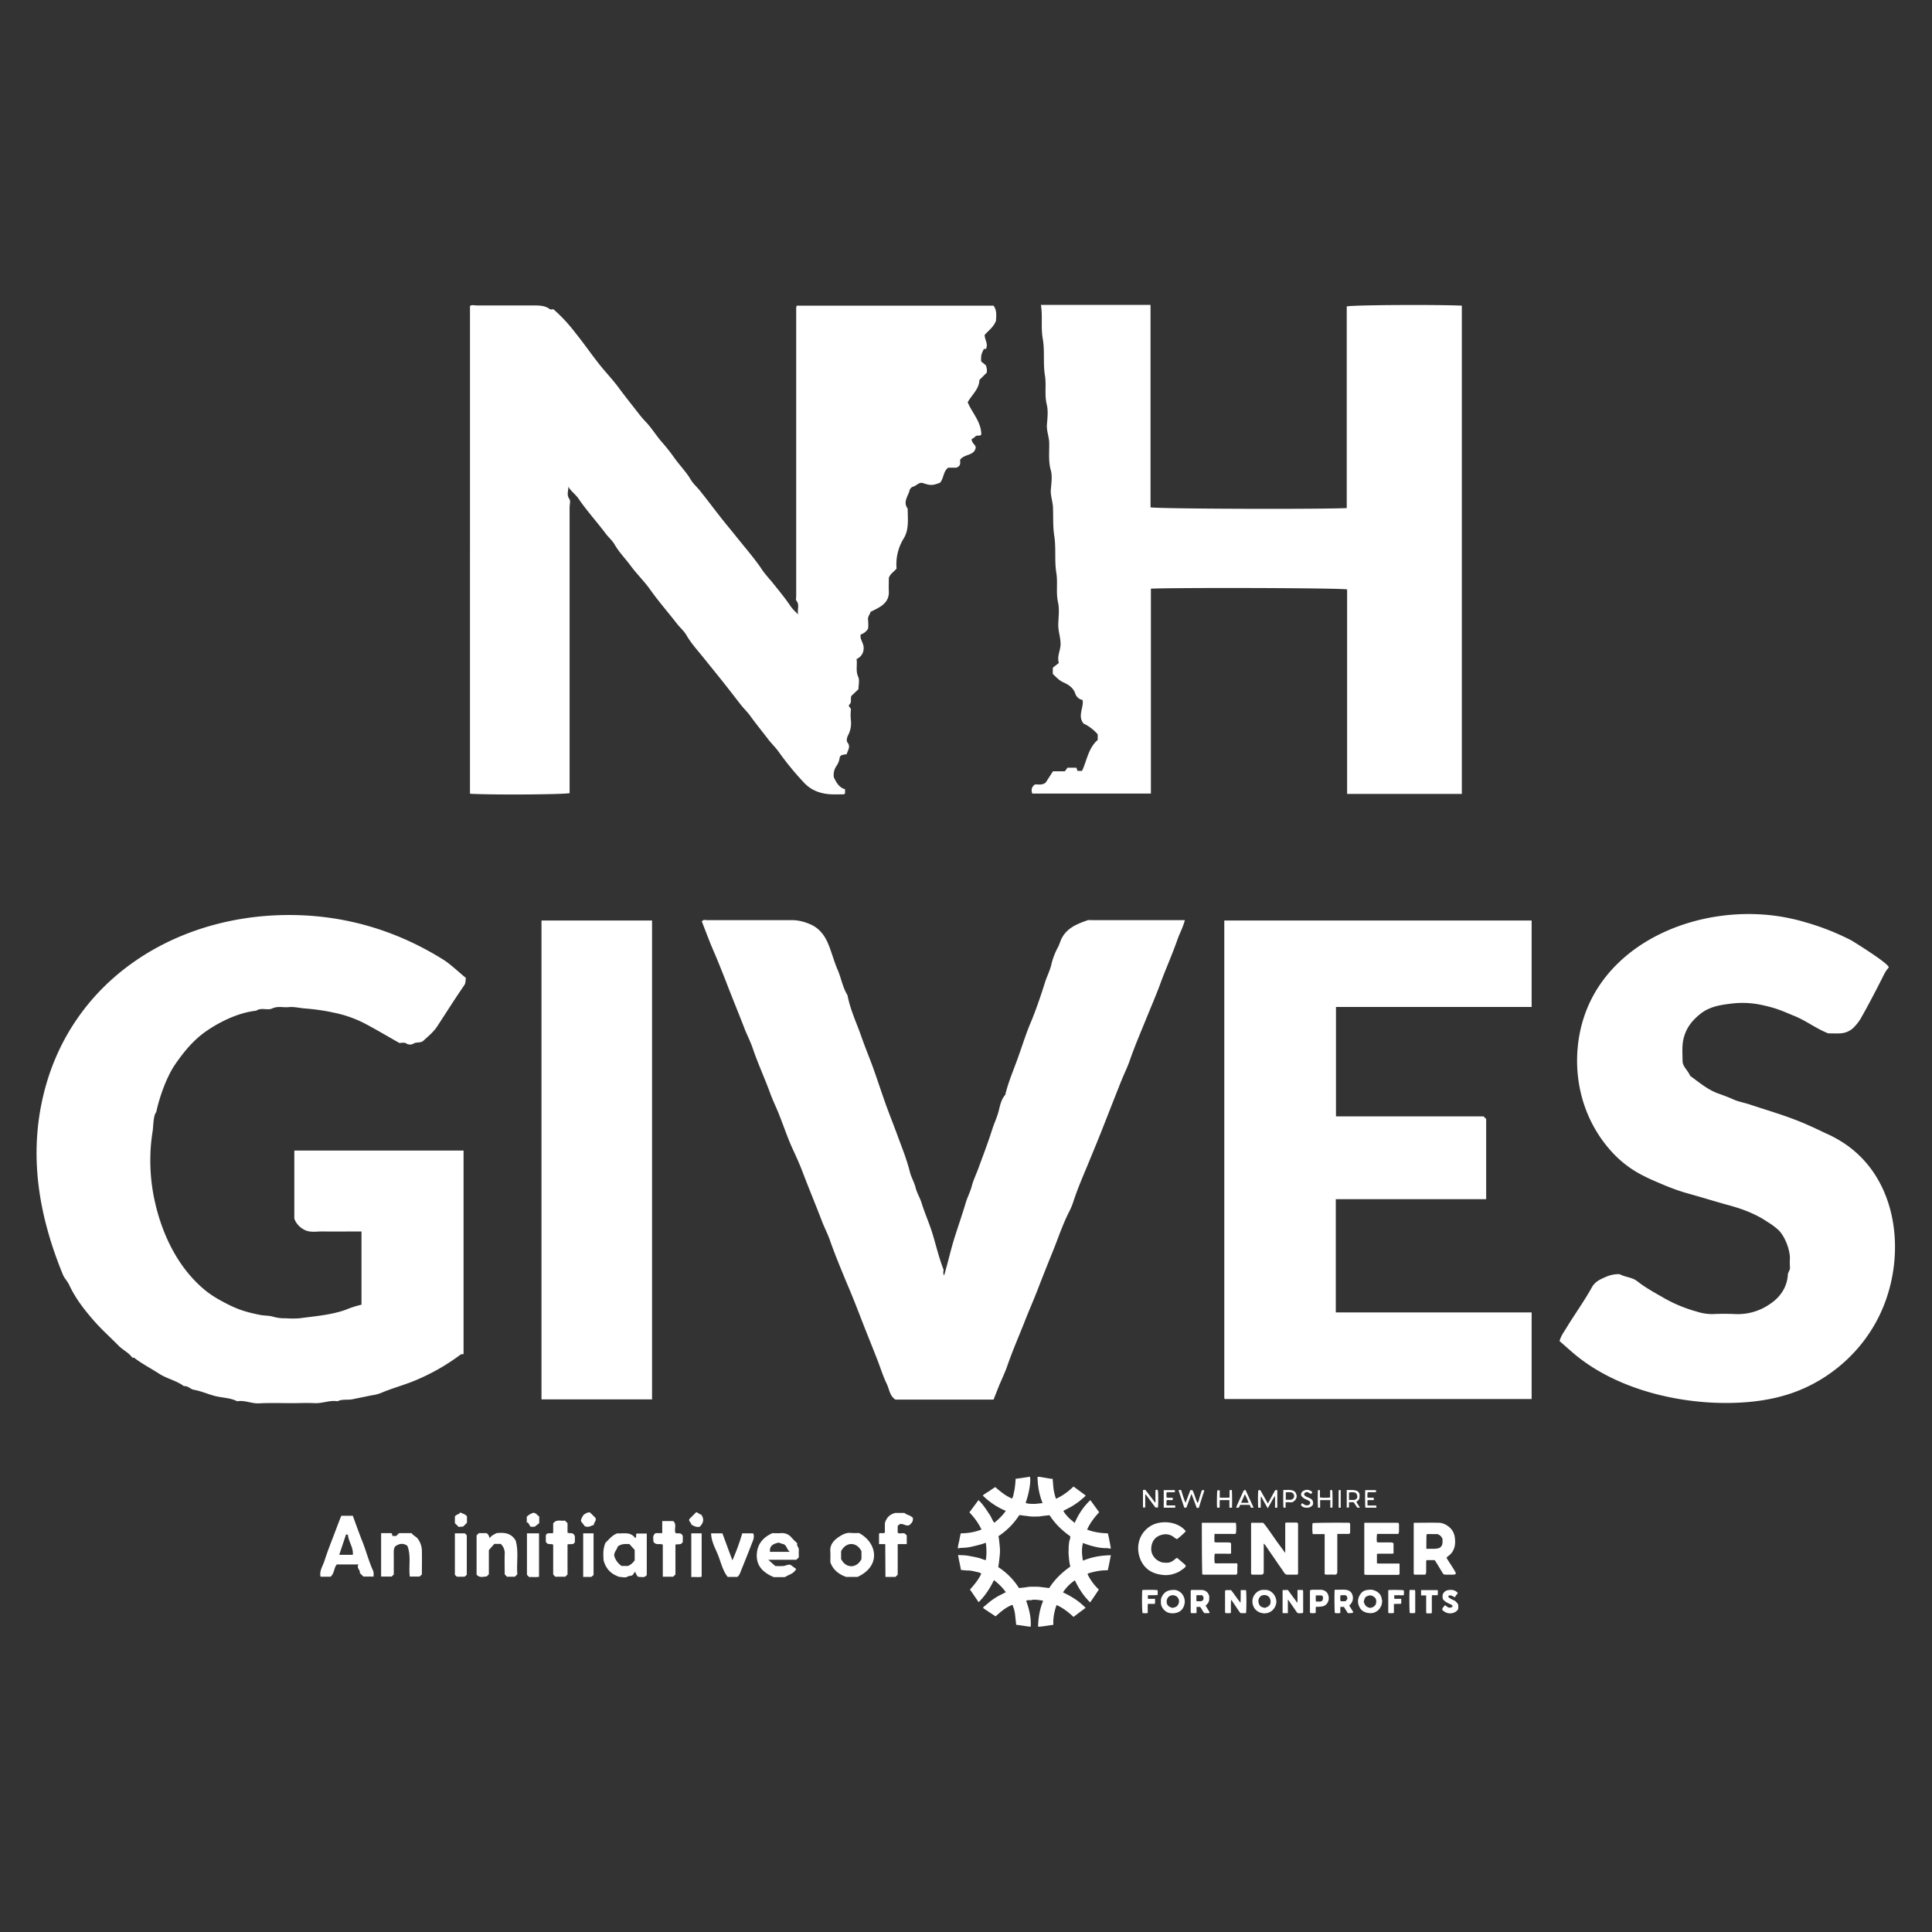 <svg xmlns="http://www.w3.org/2000/svg" xml:space="preserve" id="Layer_1" x="0" y="0" style="enable-background:new 0 0 1024 1024" version="1.1" viewBox="0 0 1024 1024"><rect x="0" y="0" width="1024" height="1024" fill="#333333" stroke="none"/><style>.st0{fill:#fff}</style><path d="M301.2 257.9c.2 2.2-1.1 4.3.6 6.6.7 1 .1 2.9.1 4.4v151.5c-4 .7-40 1-52.8.3V162.2c1-.8 2.4-.3 3.7-.3h29.5c3.2 0 6.4-.1 9.2 2 .4.3 1.3 0 1.8 0 4.4 3.8 8.3 8.1 11.8 12.7 4.3 5.3 8.2 11 12.4 16.3 3.3 4.2 7 8 10.2 12.3 2.8 3.8 5.8 7.6 8.7 11.3 1.9 2.4 3.7 4.9 5.9 7.1 3.1 3.3 5.4 7.1 8.4 10.6 2.4 2.7 4.7 5.6 6.8 8.6 2.8 3.9 6.2 7.3 8.6 11.4 1.3 2.2 3.3 3.9 4.9 5.9 4.9 6.1 9.5 12.4 14.5 18.5 3.4 4.1 6.7 8.3 10.1 12.4 3 3.7 6 7.4 8.6 11.4 1.4 1.9 3 3.8 4.6 5.6 3.6 4.5 7.3 8.9 10.5 13.7 1.1 1.4 2.4 2.7 3.7 3.9-.5-2.9.9-5.1-.9-7.2-.4-.5-.1-1.6-.1-2.4V163c.1-.3.2-.7.3-1h104.3c1.9 2.6 1.4 5.6 1.3 8-1.3 3.4-4 5.2-6 7.5-.1 2.4 2 4.6.7 7.4-.1.2-.7 0-1.1 0-1.5 3.1-1.5 3.1-1.5 6.6.9.8 1.9 1.6 2.5 2.1.5 1.2.7 2.6.5 3.9l-3.9 3.9c-.1 4.8-3.9 7.7-6.2 11.8 2.3 5.6 7.2 10.4 7.2 17.1-.8 1.2-2.3 0-3.2 1.1-.5.5-1.2 1-1.9 1.3 0 2.7 2.8 3.1 2 5.2-1.2 3.6-5.5 2.7-8 5.6-.5.9 1 3.3-2.2 4.4h-4.3c-2.6 2.1-2.2 5.4-4.2 7.9-4.4 1.8-5.5 1.4-9.6.1-1.9-.1-3 1.5-4.6 2-1.1.3-1.9 1.2-2.1 2.4-1 3.1-3.4 5.9-.9 9.3 0 5.3.8 10.8-2 15.6-3 4.8-4.4 10.4-3.9 16.1-1.2 1.7-3.5 2.8-4.1 5.1 0 2.3-.1 4.7 0 7 .2 4.1-1.9 6.6-5.1 8.5-1.5.9-3 1.6-4.6 2.4-.3 1.4-1.6 2.5-1.3 4.3.1 1.5.2 3.1 0 4.6-.9 1.5-2.3 2.6-3.9 3.1-.5 2 .8 3.6 1.3 5.4.9 3.1-.5 6.3-3.5 7.6.5 3.1-.6 6.2.9 9.5.8 1.8.1 4.3.1 6.5l-3.8 3.6c-.5 1.7.4 3.6-1.2 4.7-.4 1.2 1.2 1.4 1 2.7-.2 1.8-.2 3.7 0 5.5.3 2.7-.2 5.5-1.5 7.9-.7 1.4-.9 3-.4 3.7 2 2.4.2 4.2-.3 6.3-1.5.4-3.6.1-3.8 2.2-.2 1.5-.9 3-1.8 4.3-1.1 1.7-1.6 3.8-1.2 5.9 1.5 3.1 3 5.4 5.9 6.2v2.3c-.3.2-.6.4-.9.4-2.2 0-4.3.1-6.5 0-5.4-.3-10.2-1.9-14.1-5.9-5-5.3-9.6-10.9-13.8-16.8-1.6-2.2-3.6-4.1-5.3-6.3-3.2-4.2-6.5-8.2-9.6-12.5-1.5-2.1-3.4-3.9-5-5.9-3.4-4.4-6.8-8.8-10.3-13.2-3.3-4.1-6.7-8.3-10-12.4-3-3.7-6.2-7.2-8.6-11.4-1.3-2.2-3.3-3.9-4.9-5.9-4.8-6.2-10-12.1-14.5-18.5-3.1-4.3-7-8.1-10.1-12.3-2.8-3.8-6.2-7.2-8.6-11.4-1.3-2.2-3.4-3.9-4.9-6-4.6-6.1-9.8-11.8-14.1-18.1-1.7-2.5-4.1-4-5.5-6.5zM774.7 420.8H714V312.4c-4.4-.8-89.7-1-104-.4v108.6h-62.9c-.4-1.5-.8-3.1 1.4-4.8 1.6-.2 4 .6 5.8-1.1l3.8-5.9h6.3l1.4-1.9h4.7l.6 1.7h2.4c2.6-5.5 3.3-12.1 8.3-16.4v-3c-2.1-2.4-4.7-4.4-7.5-5.7-3.3-4.1.2-8.4-.5-12.5-1.8-.3-3.3-1.6-3.9-3.4-1-3.1-3.6-4.7-6.2-5.9-2.3-1-3.9-2.8-5.7-4.5v-3.3l3.2-2.5c-1-3.5.7-6.3.9-9.4.2-3.8-1.3-7.3-1.2-11.1s.7-7.8-.1-11.5c-1.2-5.2-.1-10.5-.9-15.6-1.1-6.5-.1-13.2-1.1-19.6-.8-5.1-.5-10.1-.7-15.1-.1-3.4-1.5-6.6-1.1-10.1.3-3.3.8-6.9-.1-9.9-1.3-4.8-.7-9.4-.8-14.1 0-3.4-1.5-6.6-1.2-10.1s.7-7.2-.1-10.5c-1.3-5.2-.1-10.5-1-15.6-1-6.4 0-12.9-1.1-19.1s0-12-1-18.1h58.1v107.3c4.5.8 86.7 1.1 104 .4V162.4c4.3-.8 47.5-1 61-.4v258.8zM246.9 518.3c-.2 1.5 0 2.7-.9 4-4.9 7.1-9.5 14.4-14.2 21.6-2 3.1-4.9 5.4-7.5 7.8-1.2 1.1-3.6.6-4.9 1.3-1.3.9-3 .8-4.3-.1-1-.5-2.6-.1-3.4-.1-6.6-3.7-12.7-7.4-19.1-10.7-5-2.5-10.3-4.3-15.8-5.4-5-1.1-10.1-1.8-15.2-2.2-2.8-.2-5.7-1-8.6-.7s-5.7-.7-8.7.7c-2.5 1.2-5.8-.7-8.5 1.2-10.5 1.1-20.7 6.9-25.7 10.3-7.1 4.7-12.5 11.2-17.3 18.2-4.2 6.1-8.2 16.7-10 25.3-1.6 1.6-1.5 7.8-1.9 10.1-.7 4.3-1.1 8.6-1.2 12.9-.2 8.3.6 16.7 2.5 24.9 4.1 18 12.8 35.5 27.2 47 2.2 1.7 4.5 3.2 7 4.6 8.2 4.5 12.3 6.1 21.3 7.9 2.4.5 4.9.3 7.1 1 2.2.6 4.4.9 6.6.8 2.5.2 5 .2 7.5 0 8.1-1.1 16.3-1.7 24.1-4.4 2.8-1.2 5.7-2.1 8.6-2.8v-38.8c-7 0-14 .1-20.9 0-3.4 0-6.9.8-10.1-1.3-2.1-1.2-3.8-3.2-4.6-5.5v-36.1h89.7v107.8c-.1.3-1 0-1.5.3-7.6 5.7-15.9 10.4-24.7 14-5.9 2.4-12 4-17.8 6.5-1.6.6-3.3 1-5 1.2-3.2.7-6.4 1.3-9.7 2-2.6.6-5.5-.2-8.1 1.1-4.1-.7-8 1.2-12.1 1s-8 0-12 0c-5.8 0-11.7-.2-17.5.1-4 .2-7.6-1.8-11.6-1.1-3.7-1.9-7.9-1.8-11.8-2.8-3.8-1-7.3-2.6-11.2-3.3-1.8-.3-3.1-2.2-5.2-1.9-4-3-9-3.9-13.3-6.7s-8.9-5.1-13-8.3c-.3-.2-1 .1-1.3-.4-1.9-2.5-4.8-3.8-7-6-4.2-4.3-8.7-8.3-12.7-12.8-5.2-5.9-10.1-12.1-13.5-19.4-.9-2-2.6-3.6-3.4-5.6-12.6-30.8-18.2-62.6-10.2-95.5 14.5-59.6 68-94 127.5-95 30.8-.5 59.3 7.8 85.1 24.1 4 2.8 7.4 6.1 11.2 9.2zM811.8 488v45.7H708.1v58h78.2l1.4 1.4v42.5H708v60h103.8v45.9H649.2l-.1-.1c-.1-.1-.2-.3-.2-.4V487.9h162.9zM500.4 676c2.2-7.4 3.7-14.5 6-21.5 1.8-5.6 3.7-11.1 5.4-16.8.9-3.1 2.5-6 3.3-9.2.8-3 2.3-6.1 3.4-9.1 2.5-6.8 5.1-13.6 7.3-20.5 1-3.2 2.5-6.3 3.4-9.6.8-3 1.3-6.4 3.6-9 1.7-7.2 4.8-14 7.2-21 2.1-5.9 4-12 6.5-17.8 2.8-6.8 5.2-13.9 7.4-20.9 1-3.1 2.5-6 3.3-9.2.7-3.2 1.9-6.2 3.4-9.1.9-1.5 1.3-3.4 2.2-5.1 2.9-5.5 8.2-7.5 13.5-9.4.6-.2 1.3-.2 1.9-.1H628c-1 3.9-2.8 7-4 10.5-2.8 8-6.3 15.7-9.2 23.7-2.2 5.9-4.7 11.7-7.1 17.6-3 7.4-6.2 14.8-8.8 22.3-1.3 3.8-3.1 7.4-4.6 11.1-3.2 8-6.3 16-9.5 24.1-2.3 5.9-4.7 11.7-7.1 17.5-3 7.4-6.3 14.7-8.8 22.4-.6 1.9-1.4 3.7-2.3 5.5-3 5.9-5.2 12.2-7.6 18.4-3.1 7.7-6.2 15.4-9.2 23.2-2.1 5.4-4.5 10.8-6.6 16.2-3.1 7.9-6.5 15.6-9.3 23.7-1.3 3.8-3.1 7.4-4.6 11.1-.9 2.3-1.8 4.6-2.7 6.8h-52c-3-1.9-3.2-5.3-4.5-8.1-1.9-3.9-3.2-8-4.7-12-3.1-8-6.4-16-9.5-24.1-2.2-5.7-4.5-11.5-6.9-17.1-3.1-7.5-6.3-15.1-9-22.8-1.3-3.8-3.2-7.3-4.6-11.1-3.1-8.1-6.4-16-9.5-24.1-1.7-4.6-3.7-9.1-5.8-13.6-2.7-5.9-4.7-12-7.1-18-1.5-3.9-3.4-7.6-4.8-11.5-2.9-8-6.5-15.7-9.2-23.7-1.3-3.8-3.2-7.4-4.6-11.1-3.1-8-6.4-16-9.5-24.1-2.2-5.6-4.4-11.2-6.8-16.7-2.2-5.1-4.1-10.3-6.1-15.4.8-1.2 1.9-.7 2.8-.7h45.5c3 .1 5.9.8 8.7 2 5.1 2 8.1 6 10.1 10.9 1.8 4.4 3 9.1 4.9 13.5 1.9 4.4 2.6 9.2 5.2 13.4 1.4 7.5 4.7 14.4 7.2 21.5 2 5.8 4.4 11.5 6.5 17.3 2.2 6.2 4.3 12.6 6.5 18.8 2.1 5.8 4.4 11.5 6.5 17.3 2.3 6.2 4.8 12.4 6.4 18.9.7 2.7 2.3 5.4 3 8.2s2.3 5.3 3.2 8.2c1.8 5.8 4.3 11.2 6 17 1.8 6.1 3.3 12.3 5.6 18.2.1.8-.5 1.9.3 3.1zM1001 512.9c-1.9 2-2.9 4.7-4.2 7.1-3.2 6.3-6.5 12.6-10 18.8-1.2 2.3-2.8 4.3-4.6 6.1-1.9 1.7-4.3 2.7-6.9 2.8-2.2.1-4.3 0-6.3 0-6.4-2.5-11.7-6.7-17.9-9.2-7-2.9-9.5-4.2-18.1-6-5-1-10.1-1.2-15.1-.6-5.8.7-11.7 1.5-16.7 5.5-4.2 3.4-7.2 7-8.7 12.4-1.2 4.3-.7 8.5-.7 12.6 0 2.9 2.9 5 4 7.8 4.7 3.4 9.2 7.3 14.7 9.3 2.8 1 5.5 2 8.2 3.2 2.6 1.2 5.6 1.7 8.4 2.6 10.5 3.5 21.2 6.5 31.4 11.1 3 1.3 5.9 2.7 8.8 4.1 3 1.3 5.9 2.8 8.6 4.5 31.9 19.7 35.4 64.8 18.5 95.6-9.4 17.3-25.4 30.9-43.9 37.5-11.5 4.1-23.7 5.5-35.8 5.5-28 0-60.1-8.3-81.6-27.1-2.2-1.9-4.3-3.8-6.5-5.7.8-3 2.6-5.2 4-7.6 4.3-7 9.2-13.8 13.2-21 1.7-3.1 4.9-4.4 8-5.7 2.1-.9 5.9-1.5 7-1 2.9 1.5 6.4 1.5 9 3.6 4.6 3.6 9.7 6.3 14.7 9.2 5.2 2.9 10.8 5.2 16.6 6.8 2.7.9 5.6 1.4 8.5 1.4 4.2-.2 8.3-.2 12.5 0 6.3.2 12.6-1.6 17.8-5.2 5.4-3.5 9.3-8.8 9.7-15.7.1-1.5 1.4-2.5 1.1-4.1-.1-1.5-.1-3 0-4.5 0-4.7-2.6-11.6-6-15-1.9-1.7-3.9-3.2-6.1-4.5-6.2-4.2-13.3-6.8-20.3-8.7-7.3-2-14.6-4.3-21.9-6.3-4.9-1.4-9.7-3.2-14.3-5.2-2.8-1.2-5.7-2.4-8.4-3.8-5.6-2.7-10.7-6.3-15.1-10.6-15.2-15.1-22.3-36.1-20.4-57.5 4.9-54.5 65.2-79.2 113.3-68.5 2.3.5 4.7 1.1 7 1.8 8.6 2.4 17 5.7 24.9 9.8 2 1.2 21 13 19.6 14.4zM287 487.9h58.6v253.8H287V487.9zM190 829.2h-11.5c-1.6 1.9-1.2 4.7-3.3 6.5h-5.3c-.7-3.1 1.1-5.5 2-8.2 1.8-5.7 4.1-11.3 6.2-16.9.9-2.4 1.8-4.8 2.8-7.2h6.1c1.7 4.7 3.4 9.4 5.3 14.2 1.9 4.9 3.2 10 5.4 14.8.5 1.1.3 2.1.3 3.2h-5.4l-1.9-1.9c.4-1.6-1.9-2.5-.7-4.5zm-5.6-15.8-1-.1-3.6 10.8h7.2c.4-3.9-2.3-7-2.6-10.7zM320.9 817.7c1.9-1.7 3.3-3.9 6.3-5 3 .3 6.9-1.1 9.5 2.5.9-.6.1-1.6.7-2.4h5.4v22c-1.2 1.7-2.9.9-4.4 1-1-.6-1.2-1.6-1.8-2.8-.4.6-.8 1.2-1.2 1.7-.8.8-1.9.3-2.9 1s-2.9.1-4.2.1c-4.1-1.4-7-3.8-8.4-8.8-.1-2.4-.5-5.7 1-9.3zm6.5 2c-.4 1.8-2.4 3.3-1.7 5.4.7 2 2 3.7 3.8 4.9h3.3c1.5-.6 2.7-1.7 3.6-3v-5.5l-2.8-3.1c-2.2-.1-4.2-.2-6.2 1.3zM202 812.6h5.4c.6.3.3 1 .7 1.5h1.9l1.5-1.5h6.7c.7 1.3 2.4 1.7 3.4 3.2 1.2 1.7 1.9 3.7 2 5.8.1 4.3 0 8.6 0 12.9l-1.2 1.1h-5.2c-.7-5.4.8-10.9-1.3-16.3-1.9-1.3-3.9-1.5-6.4.3-1 1.2-.8 3.1-.8 5v9.9l-1.1 1.1H202v-23zM252.6 834.6V813.8l1.2-1.2h4.1c.9.6 1.5 1.7 1.5 2.8 1-1.5 2.3-2 3.7-2.8 3.8-.4 7.7-.3 10.2 3.9 1.7 5.7.4 11.9.9 17.9l-1.3 1.3h-4.2l-1.2-1.3c0-3.4-.1-7 0-10.6.2-2-.6-4.1-2.1-5.5H262l-2.9 3.3v12.8l-1.2 1.2c-1.5-.1-3.5 1-5.3-1zM409.4 812.6c1.1 0 2.8.1 4.4 0 2.2-.2 4.3.6 5.7 2.3.9 1 1.9 2 3.1 3.1-.6 1.2.9 2.1.8 3.5-.1 1.4 0 2.7 0 3.9l-1.3 1.3h-14.9l3.7 3.3c1.5.1 3 .1 4.5 0 1.4-.2 2.7-1.2 3.9-.4l2.7 2c-.6 1.1-1.5 2-2.7 2.6-1 .5-2.1 1-3.3 1.7h-5.9c-5.5-2.3-9.1-5.8-9-11.6.1-5.4 2.9-9.3 8.3-11.7zm9.2 9.9c-1.9-1.6-1.5-3.7-3.8-4.2-.8-.1-1.7-.8-2.5-.6-3.3.8-4.4 2.1-4.2 4.8h10.5zM454.5 835.8h-6c-4-1.4-7-3.8-8.4-7.8 0-1.8.1-3.6 0-5.4-.4-4.1 2-6.4 5.1-8.4 1.8-1.1 3.7-2 5.9-1.7 1.4.1 2.8.1 4.1 0 9.4 4.8 12.3 17.3-.7 23.3zm2.1-13.6c-2.5-5.1-8.3-5.1-10.8 0v4.1c2.5 5.1 8.3 5.1 10.8 0v-4.1zM469.2 818.4h-3.3v-5.5c.8-.8 2 .2 3.1-.6v-5.1c1-2.9 2.4-4.4 5.4-5.3h5c1.2 1.1 3.3 1.2 4.5 2.7-.1 1.9-.1 1.9-1.6 3.5-2.2 1.7-4.5-2.2-6.5.8v3.5c1.2.8 2.7-.2 3.9.5l.9.9v4.6h-4.8v16.2l-1.2 1.2h-5.3l-.1-17.4zM376.9 812.7h6c1.7 4.6 3.4 9.3 5.3 14.3 2-4.6 3.8-9.4 5.2-14.3h5.8c.8 1.7.1 3.4-.6 5.1-1.9 4.9-3.8 9.7-5.8 14.6-.5 1.2-.8 2.5-2 3.4h-5.1c-2.5-3.1-3.5-7.3-4.9-11-1.4-3.8-3.8-7.5-3.9-12.1zM299.4 805.9l1.4 1.4v5c1.2.8 3.1-.6 3.9 2.1v2.8c-.6 1.9-2.5.9-3.9 1.4v15.9l-1.2 1.2h-5.3l-1.1-1.2v-15.8c-1.3-.7-3 .4-3.9-1.6v-3.3c.6-1.8 2.5-.8 3.9-1.3v-5.1c1.9-2.4 4.2-1 6.2-1.5zM358.1 834.4l-1.3 1.3h-5.5v-17c-1.6-.8-3.8.6-5-1.7.1-1.3-.7-3.1 1.2-4.4h3.5v-6.4h5.8c2.1 1.7.4 4.1 1.2 6.3 1.2.6 3.1-.6 3.9 1.7v3c-.9 1.9-2.5 1-3.9 1.5v15.7zM279.3 812.7h6.4v23c-1.7.4-3.5 0-5.2.2l-1.2-1.2v-22zM241.1 812.7h5.3l1 1v21l-1.2 1h-4l-1.1-1v-22zM366.4 812.7h5.5v23c-1.7.4-3.5 0-5.5.2v-23.2zM309.1 812.7h5.5v22.1l-1.2 1h-4.3v-23.1zM314.8 808.2c-1.7.5-2.8 1.6-4.9.7-.2-.3-.8-1.1-1.9-2.5-.3-.8.4-2.2 1.5-3.7.8-.3 1.8-1.4 3.3-1l2.8 2.8c.7 1.6-.9 2.3-.8 3.7zM370.9 809.2c-1.7.4-3.1-.3-4.5-1.2 0-1-1.6-1.7-1-2.9l3.5-3.5c.8-.3 1.6 1.1 2.7 1.1 1.7 2.3 1.4 4.3-.7 6.5zM279.2 807.2v-3.3c1-1 2.2-1.7 3.5-2.1 1.8.2 2 1.5 3.1 1.9v3.6l-2.4 1.9h-2.2l-1.5-2.4-.5.4zM243.1 809.3l-2-2v-3.5c.8-1.3 2.3-1 2.8-2.2 1.3.7 2.7.9 3.6 2.1v3.4l-2 2-2.4.2zM569 787.9c2.2 1.6 4.2 3.1 6.4 4.7-.1.2-.2.5-.4.6-.9.8-1.9 1.6-2.8 2.4-1.2.9-2.5 1.8-3.8 2.6-1.5.9-3.2 1.7-4.8 2.6.7 1.3 1.7 2.4 2.7 3.5 1 1 2.2 1.9 3.3 2.9 2-4.6 4.6-8.6 8.3-12.1 1.6 2.1 3.1 4.3 4.7 6.4-2.5 2.7-4.8 5.6-6.4 9.2 3.5 1.4 7.2 1.9 11 2 .6 2.6 1.1 5.3 1.6 8-.5 0-.8.1-1.1 0-.9-.3-1.9-.1-2.8-.2-1.2-.1-2.4-.2-3.6-.5-2.4-.5-4.8-1.2-7.3-2.2-.8 3.1-.6 6.2 0 9.4 4.7-2 9.6-2.8 14.8-2.9-.6 2.7-1 5.4-1.7 8-3.6-.1-6.9.6-10.2 1.6-.2.1-.3.2-.5.4 1.5 3.1 3.5 5.8 6 8.2-1.5 2.3-3 4.5-4.6 6.8-3.5-3.4-6-7.3-8.1-11.7a22.6 22.6 0 0 0-6.3 6.4c4.5 2.1 8.5 4.6 12 8.2-2.2 1.6-4.3 3.2-6.4 4.8-2.7-2.5-5.6-4.8-9-6.3-1.2 3.4-1.9 6.9-1.7 10.5-2.7.3-5.3.9-8.1 1 .1-4.8.9-9.4 2.7-13.8-1.9-.3-3.7-.6-5.6-.5-1 .6-2.4-.2-3.4.6 1.6 4.4 2.7 8.9 2.4 13.7-2.6-.2-5.1-.8-7.7-1-.2-1.8-.4-3.7-.6-5.5-.2-1.8-.7-3.5-1.4-5.1-3.1 1.1-5.7 3.2-8.9 6.1-2.2-1.4-4.4-2.9-6.5-4.3-.2-.6.2-.8.5-1 .8-.7 1.7-1.4 2.5-2.1 1.6-1.3 3.2-2.4 5-3.4 1.3-.7 2.6-1.3 3.9-2-1.7-2.4-3.8-4.5-6.3-6.4-2.1 4.4-4.7 8.3-8.1 11.7-1.5-2.2-3-4.4-4.6-6.7 2.3-2.6 4.5-5.2 6-8.4-.8-.7-1.8-.8-2.8-1-1.4-.4-2.9-.7-4.4-.7-1.2 0-2.4-.2-3.6-.3-.4-2.6-1.1-5.2-1.5-7.9 1.4.1 2.7.1 3.9.2 1.2.1 2.4.4 3.6.6 1.2.2 2.5.5 3.7.8 1.2.3 2.2.9 3.5 1.1.5-3.2.4-6.1 0-9.2-1 .3-1.8.7-2.8.9-1.7.5-3.5.9-5.2 1.3-1.6.3-3.2.5-4.8.5-.6 0-1.2.2-2 .3 0-1.5.4-2.7.7-4 .2-1.3.5-2.6.8-4 3.7 0 7.4-.6 11-2-1.6-3.4-3.8-6.4-6.4-9.1 1.6-2.2 3.2-4.3 4.8-6.5 1.2 1.1 2.3 2.4 3.2 3.7 1 1.3 1.8 2.7 2.8 4.1.9 1.3 1.3 2.9 2.4 4.2 2.4-1.9 4.4-3.9 6.1-6.3-4.6-1.9-8.6-4.6-12.2-8.1 1-1 2.2-1.6 3.3-2.3 1.1-.8 2.2-1.5 3.3-2.2 4.7 4 6.1 4.8 8.9 6.1.6-1 .8-2.2 1-3.3.3-1.2.5-2.4.6-3.6.2-1.2.2-2.4.3-3.6 2.5-.3 5-.7 7.6-1.1.5 2.2-.2 7.9-2.3 13.9 1.4.5 3 .5 4.4.5 1.5 0 3-.3 4.6-.4-1.8-4.5-2.6-9-2.7-13.9.5 0 .9-.1 1.4 0 1.7.3 3.4.6 5.2.9.4.1.9.1 1.4.1.2 1.8.3 3.6.5 5.4.3 1.8.7 3.5 1.3 5.2 3.7-1.7 6.7-4 9.3-6.5zm-1.7 26.4c-4.5-3.2-8.2-6.8-11-11.2-1 .1-1.9.2-2.8.3-1.2.1-2.4.4-3.6.4-1.6 0-3.2.1-4.9-.2-1.2-.2-2.4-.2-3.7-.5-.4-.1-.7 0-1.1 0-2.9 4.5-6.6 8.2-11 11.1.4 1.9.5 3.7.7 5.5.2 1.9.1 3.7-.1 5.5-.2 1.8-.4 3.6-.7 5.4 4.5 2.9 8.1 6.6 11 11.1.9-.1 1.9-.2 2.8-.3 1.1-.1 2.1-.4 3.2-.4 1.7 0 3.4-.1 5.1.1 1.6.2 3.2.4 4.9.6 2.9-4.6 6.8-8.3 11.2-11.4-.6-2.1-.7-4.2-.9-6.3-.1-1.1 0-2.2 0-3.3 0-1.4.2-2.8.4-4.2.4-.6.4-1.4.5-2.2zM688 807.5v26.6c-.1.2-.3.3-.4.5H682c-.3-.1-.6-.3-1-.5-1.1-1.7-2.3-3.4-3.5-5.1-2.2-3.3-4.5-6.5-6.7-9.8-.2-.3-.5-.6-1-1.1v15.4c-.1.6-.4 1-1.1 1.1h-4.8c-.3 0-.5-.2-.8-.3v-27l.1-.1.1-.1h6.2c.4.5 1 1.1 1.5 1.8 2 2.7 3.9 5.5 5.8 8.2 1.4 1.9 2.8 3.8 4.4 6V807.3l.2-.2.1-.1h5.9c.3.2.5.3.6.5zM766.7 825.4c.2.4.2.7.4 1 1.2 1.9 2.5 3.8 3.7 5.8.3.5.6 1.1.9 1.7-.3.5-.7.7-1.3.7h-4.3c-.4 0-.8-.2-1.1-.3-1.6-2.5-3-5.1-4.6-7.4H756c0 .4-.1.8-.1 1.2v5c0 .6-.1 1-.5 1.5h-5.5c-.2 0-.4-.2-.6-.3v-27.1c.3-.1.5-.1.8-.1 4.1 0 8.3-.1 12.4 0 1.8 0 3.5.7 5 1.8 2.1 1.5 3.3 3.6 3.6 6.1.4 3 .1 5.9-1.9 8.3-.6.7-1.3 1.2-2 1.8-.1.1-.3.2-.5.3zm-10.7-4.5h4c.7 0 1.3-.1 2-.2 1.2-.2 2-.9 2.4-2.1.3-1 .1-2 .2-2.8-.5-1.4-1.4-2.2-2.7-2.7H759c-1 0-1.9-.1-2.9.1-.1 2.5-.1 5-.1 7.7zM723.1 807.1h18c.1.1.2.3.4.6v4c0 .4-.2.8-.3 1.3h-11.3c-.2.9-.3 3.1-.1 4.4.3 0 .6.1.9.1h6.4c.5 0 1 .1 1.5.5v5.4c-.4 0-.7.1-1 .1H731c-.4 0-.7 0-1.2.1v4.9c.4.3.8.2 1.2.2h10.6c.1.2.2.2.2.3v5.3c-.3.5-.9.4-1.4.4h-16.2c-.4 0-.7-.1-1.1-.2v-27.4zM637 807.1h18c.3.9.3 4.8 0 5.8-.9.2-1.8.1-2.8.1h-8.5c0 1.5-.1 2.9 0 4.4.4 0 .8.1 1.2.1h6.1c.5 0 1.1.1 1.5.5v5.4c-1 .2-1.9.1-2.8.1h-5.8c-.3.8-.3 3.4-.1 5 .9.2 1.9.1 2.9.1h9c.3 1 .1 1.9.1 2.7v2.7c-.2.2-.3.4-.5.6h-16.7c-.5 0-1.1.1-1.4-.3-.2-9.1-.2-18.1-.2-27.2zM628.5 811.6c-1.5 1.6-3 2.9-4.7 4.2-.5-.3-.9-.5-1.3-.8-2-1.7-4.3-2.2-6.8-1.5-3 .8-4.9 2.9-5.4 6-.4 2.5.2 4.7 2.1 6.6.9.9 1.9 1.4 3.1 1.9.6.2 2.3.3 2.9.3 1.9 0 3.3-.9 4.6-2.1.1-.1.2-.2.3-.2.2-.1.3-.2.6-.3l4.2 3.6c.2.2.3.5.4.8-.5.9-1.3 1.4-2.1 1.9-1.7 1.4-3.8 2.1-5.9 2.6-1.2.2-2.4.3-3.6.2-3.3-.3-6.3-1.1-8.9-3.3-1.6-1.4-2.8-3.1-3.6-5.1-.9-2.3-1.3-4.6-1.1-7 .3-3.2 1.5-6 3.7-8.3 1.9-2 4.2-3.3 6.9-3.9 2-.4 4-.5 6-.2 1.3.2 2.5.5 3.7 1 1.9.8 3.6 1.9 4.9 3.6zM715.6 812.5l-.5.5h-6.3v19.7c0 1.5-.3 2-1.9 1.9-1.2-.1-2.4 0-3.5 0-.4 0-.8-.1-1.3-.2v-21.3h-6.3c-.3-.9-.3-4.8-.1-5.8.8-.2 11.6-.3 19.5-.2.4.3.4.6.4 1.1v4.3zM649.7 842.8h2.8c1.7 2.1 3.2 4.5 5 6.7.1-2.2.1-4.5.1-6.7h2.8c.3.9.3 11.2 0 12.2h-2.9c-.8-1-1.6-2.2-2.4-3.4-.8-1.2-1.6-2.4-2.5-3.7-.3.9-.1 1.7-.2 2.4v4.6c-1 .2-1.9.1-2.8.1l-.1-.1-.1-.1c0-.2-.1-.4-.1-.7v-11c.2-.1.3-.1.4-.3zM682.6 847.9v7.1h-2.8v-12.2c.9-.1 1.8 0 2.8-.1 1.6 2.2 3.3 4.5 5 6.8.1-.4.1-.6.1-.8v-6h2.7l.1.1.1.1c0 .2.1.4.1.6v11.1c0 .1-.1.1-.2.3-.8.2-1.7.2-2.5.1-.3 0-.6-.4-.8-.7l-2.7-3.9c-.6-.9-1.2-1.7-1.8-2.6.1.1 0 .1-.1.1zM732.6 848.6c-.1.7-.2 1.3-.3 2-.4.9-.9 1.9-1.7 2.7-1.2 1.1-2.5 1.7-4.1 1.7-1.2 0-2.3-.2-3.4-.7-1.7-.8-2.6-2.2-3.1-3.9-.6-2.2 0-4.1 1.3-5.8.9-1.2 2.2-1.8 3.6-1.9 1.3-.2 2.6-.2 3.9.4 2.1.9 3.4 2.4 3.6 4.7.1.3.2.6.2.8zm-6.5 3.6c1.4-.1 2.3-.7 3-1.7.9-2.5 0-4.1-2.2-4.8-1-.3-1.7.1-2.5.4-1.2.5-1.2 1.8-1.6 2.7.6 2.2 1.4 3 3.3 3.4zM670.1 842.7c3.4-.4 6.4 2.8 6.4 6.3-.1 3.1-2.7 6.2-6.4 6.1-3.7-.1-6.3-2.8-6.3-6.4 0-3.2 2.9-6.4 6.3-6zm.2 9.5c2.9-.7 3.3-2.3 3.1-3.9-.3-1.9-1.5-2.8-3.2-2.9-1.7 0-2.9 1-3.2 2.8-.1.7.1 1.4.4 2.2.6 1.3 1.7 1.5 2.9 1.8zM622 842.7c.7-.1 1.8.1 2.8.7 1.3.7 2.1 1.7 2.7 3.1.6 1.6.6 3.1 0 4.7-.7 1.9-2 3.1-3.9 3.6-1.5.4-3 .4-4.5-.1-1.9-.7-3.8-2.9-3.8-5.2 0-1-.1-2 .4-3 1.2-2.5 3-3.8 6.3-3.8zm-.5 9.5c.9-.2 1.9-.4 2.5-1.1.6-.8 1-1.7.9-2.7-.3-1.8-1.5-2.8-3.2-2.9-1.5 0-2.9.8-3.3 2.8-.2 1.5.2 3.3 3.1 3.9zM640.9 845.8c.1 2.8 0 3.5-1.9 5.2.7 1.2 1.4 2.3 2.1 3.5 0 .4-.2.5-.6.5h-2.1c-1-.9-1.4-2.3-2.3-3.3h-1.9v3.2c-1 .2-1.9.1-2.9.1-.1-.2-.2-.4-.2-.6v-11.2c0-.1.1-.2.1-.4.2 0 .5-.1.7-.1h4.6c1.9 0 3.4.7 4.2 2.6 0 .1.1.3.2.5zm-3 .7c-.3-.4-.6-.8-.7-1h-3.1c.1 1.1-.1 2.1.1 3.2h1.8c.8 0 1.4-.2 1.8-.9.1-.4.1-.9.1-1.3zM714.4 855l-2.1-3.3h-1.9v3.2c-1 .2-2 .2-2.9 0-.2-.9-.3-9.9-.1-12.3h1.3c1.4 0 2.7-.1 4.1 0 2.1.1 3.4 1 4 2.7.7 2 .1 4.3-1.7 5.6.7 1.2 1.4 2.3 2.1 3.4 0 .5-.3.6-.6.6-.7.1-1.4.1-2.2.1zm-3.9-9.5c-.2 1.2-.2 2.5.1 3.2h2.5c1.2-1.2 1.3-1.3.6-2.9-1-.6-2.1-.2-3.2-.3zM694.6 842.7c.3 0 .6 0 .9-.1h4.3c1.1 0 2.2.3 3 1 .7.6 1.1 1.3 1.3 2.2.6 2.2-.4 4.6-2.5 5.4-.7.3-1.5.3-2.3.4-.6.1-1.1 0-1.8 0-.3 1.1 0 2.2-.2 3.3-1 .2-1.9.1-2.7.1l-.1-.1-.1-.1c0-.1-.1-.3-.1-.4v-11.3c.1-.1.1-.1.3-.4zm5.8 2.9h-3c0 1.1-.1 2.1.1 3.3 1.1-.2 2.3.3 3.3-.5.5-.7.4-1.4.4-2.2-.3-.2-.5-.4-.8-.6zM772.7 844.3c-.6.8-1.1 1.5-1.6 2.3-.4-.2-.7-.4-1-.5-.3-.2-.7-.3-1-.5H768c-.1.2-.3.4-.4.6.1.2.1.3.1.3.3.2.6.5.9.7.7.4 1.3.7 2 1 .8.3 1.3 1 1.9 1.6.2.3.3.7.4 1 .1.3 0 .6 0 .9.2 1.3-.6 2.1-1.6 2.7-1.8 1.1-4.5.9-6.1-.5-.3-.2-.5-.4-.8-.7.1-.9.3-1.1 1.5-2.4.3.2.7.5 1 .7 1 .8 1.9.8 2.9.1.2-.6-.2-.9-.6-1.1-.6-.3-1.3-.6-1.9-.9-.8-.4-1.5-.9-2.1-1.5-.4-.4-.6-.9-.6-1.4 0-.7-.1-1.5.4-2.2.6-1 1.5-1.5 2.5-1.7 1.1-.2 2.3-.2 3.4.2.5.2 1.1.6 1.8 1.3zM738.8 850.1v4.8c-1 .2-1.9.1-2.8.1-.1-.2-.2-.4-.2-.7v-11.2c0-.1 0-.2.1-.3 1.4-.2 7.2-.1 8.1.1.2.8.1 1.6.1 2.5-.9.3-1.7.1-2.6.1H739v1.9h3.7v2.6c-1.3.1-2.5.1-3.9.1zM608.4 845.5v1.9h3.8v2.6c-1.2.2-2.4 0-3.8.1-.2 1.6 0 3.2-.1 4.8-.9.3-1.9.1-2.7.1-.3-.9-.4-7.8-.2-12.2.8-.2 6.7-.2 8.1 0 .2.8.1 1.6.1 2.5-.8.3-1.7.1-2.5.2h-2.7zM762 845.5h-3c0 .4-.1.7-.1 1.1v8.4c-1 .2-1.9.1-2.9.1 0-.3-.1-.7-.1-1v-8.5h-2.7v-2.8h8.8c.2.8.1 1.7 0 2.7zM628.8 799.1h-1.1c-1-3-2-6.1-3-9.1.3-.5.8-.2 1.3-.3.8 2.3 1.3 4.6 2.4 6.8.8-2.2 1.7-4.5 2.5-6.7h1.1c1.1 2.1 1.6 4.5 2.7 6.8.8-1 .8-2.2 1.2-3.3.4-1.1.7-2.3 1.1-3.4.5-.1 1-.3 1.3.2-1 3-2 6.1-2.9 9.1h-1.1c-.9-2.4-1.8-4.8-2.8-7.4-.9 2.5-1.8 4.9-2.7 7.3zM672 796.9c1.4-2.5 2.6-4.8 3.9-7.1h1.1v9.3c-.3 0-.7 0-1.2.1v-6.3c-1.5 2-2.5 4.3-3.9 6.5-1.2-2.2-2.4-4.2-3.5-6.3-.3 1-.2 2-.2 3v3h-1.3c-.2-.8-.2-7.7 0-9.2.3 0 .7-.1 1.1-.1 1.3 2.3 2.6 4.6 4 7.1zM607 792.2v6.8h-1.2v-9.3c.4 0 .7 0 1.2-.1 1.7 2.2 3.5 4.5 5.3 6.9.2-.8.1-1.5.1-2.2v-4.4c.4-.4.8-.3 1.2-.2.3.7.4 4.7.2 9.2-.4.2-.9.1-1.4.1-1.7-2.3-3.4-4.6-5.2-7 0 .2-.1.2-.2.2zM749.8 855h-2c-.2 0-.4-.1-.6-.1-.2-.9-.3-9.6-.1-12.2h2.7l.1.1.1.1c0 .2.1.4.1.6v11.1c-.1.1-.2.2-.3.4zM653 799.1h-1.4v-4h-5.1c-.1 1.3 0 2.6-.1 4h-1.3c-.2-1.4-.1-8.3.1-9.2h1.3v3.9h5.1c.2-1.2 0-2.5.1-3.8.4-.4.8-.3 1.2-.2.1.7.2 4.7.1 9.3zM720.8 799.1h-1.4c-.6-.9-1.3-1.9-1.9-2.9H715v2.8c-.4 0-.8 0-1.2.1v-9.4c1.5.1 2.9-.1 4.3.2 1.3.2 2.2.8 2.5 2.2 0 .8.1 1.8-.4 2.8-.4.3-.8.7-1.3 1.2.6.9 1.2 1.9 1.9 3zM715 795h2.4c1.1 0 1.9-.6 2-1.6.1-1-.6-2.3-1.6-2.4-.9-.1-1.9-.2-2.8.1v3.9zM705.1 795.1h-5.4v4h-1.1c-.2-.8-.2-7.1-.1-9.3h1.1v3.8c.8.3 3.8.3 5.4.1v-3.9h1.1c.2.8.2 7.1.1 9.3h-1.1v-4zM660.2 789.8c1.4 3.1 2.8 6.1 4.2 9.2-.5.2-.9.1-1.4.1l-.6-1.5h-5.1c-.2.5-.5 1-.7 1.5h-1.4c.2-.5.3-.9.5-1.4 1.1-2.4 2.2-4.9 3.3-7.3.3-.5.6-.8 1.2-.6zm1.6 6.7c-.6-1.6-1.2-3-2-4.5-.7 1.6-1.3 3-2 4.5h4zM616.8 789.8h5.9v1.1h-4.3c-.3 1-.1 1.8-.1 2.8 1.1.3 2.2 0 3.3.2v1.1c-1 .2-2.1 0-3.2.1-.2.9-.2 1.5-.1 2.8h4.6v1.2h-6.1v-9.3zM687.3 792.8c-.1 1.3-.5 2.3-2.1 3.3-.8.4-2.3-.1-3.8.2v2.8h-1.1c-.2-.8-.2-7.1-.1-9.4 1.5.1 3-.2 4.6.2 1.3.3 2 1 2.3 2.3.1.3.2.5.2.6zm-2-1.4c-.4-.2-.7-.3-1.1-.5-.9.1-1.8-.1-2.7.1v3.9h2.5c1.4 0 2.3-1.4 1.8-2.7-.1-.2-.3-.4-.5-.8zM724.8 793.8h3.3c0 .4 0 .8.1 1.3h-3.4v2.8c1.5.1 3.1 0 4.7.1v1.1h-5.8c-.2-.8-.2-7.3-.1-9.3h5.7v1.1h-4.4c-.2 1-.2 1.9-.1 2.9zM689.5 797.7c.2-.3.4-.7.6-1 .7.4 1.3.8 1.8 1.1 1 .1 1.9.1 2.5-.8v-1c-.2-.1-.4-.4-.7-.6-.6-.3-1.3-.6-1.9-.9-.6-.2-1-.6-1.5-1-.8-.8-.9-1.4-.4-2.4.1-.2.2-.3.3-.5 1.9-1.3 3.2-1.3 5.2 0 .2.6-.1.9-.6 1.2-.5-.3-1-.5-1.4-.8-.6-.3-1.1-.2-1.6.1-.5.3-.7.7-.5 1.3.4.5.9.8 1.6 1.1 1 .4 2.1.8 2.8 1.8.6 2 .3 2.7-1.7 3.7-1.7.2-3.3.3-4.5-1.3zM710.6 799.1h-1.1v-9.3h1.1v9.3z" class="st0"/></svg>